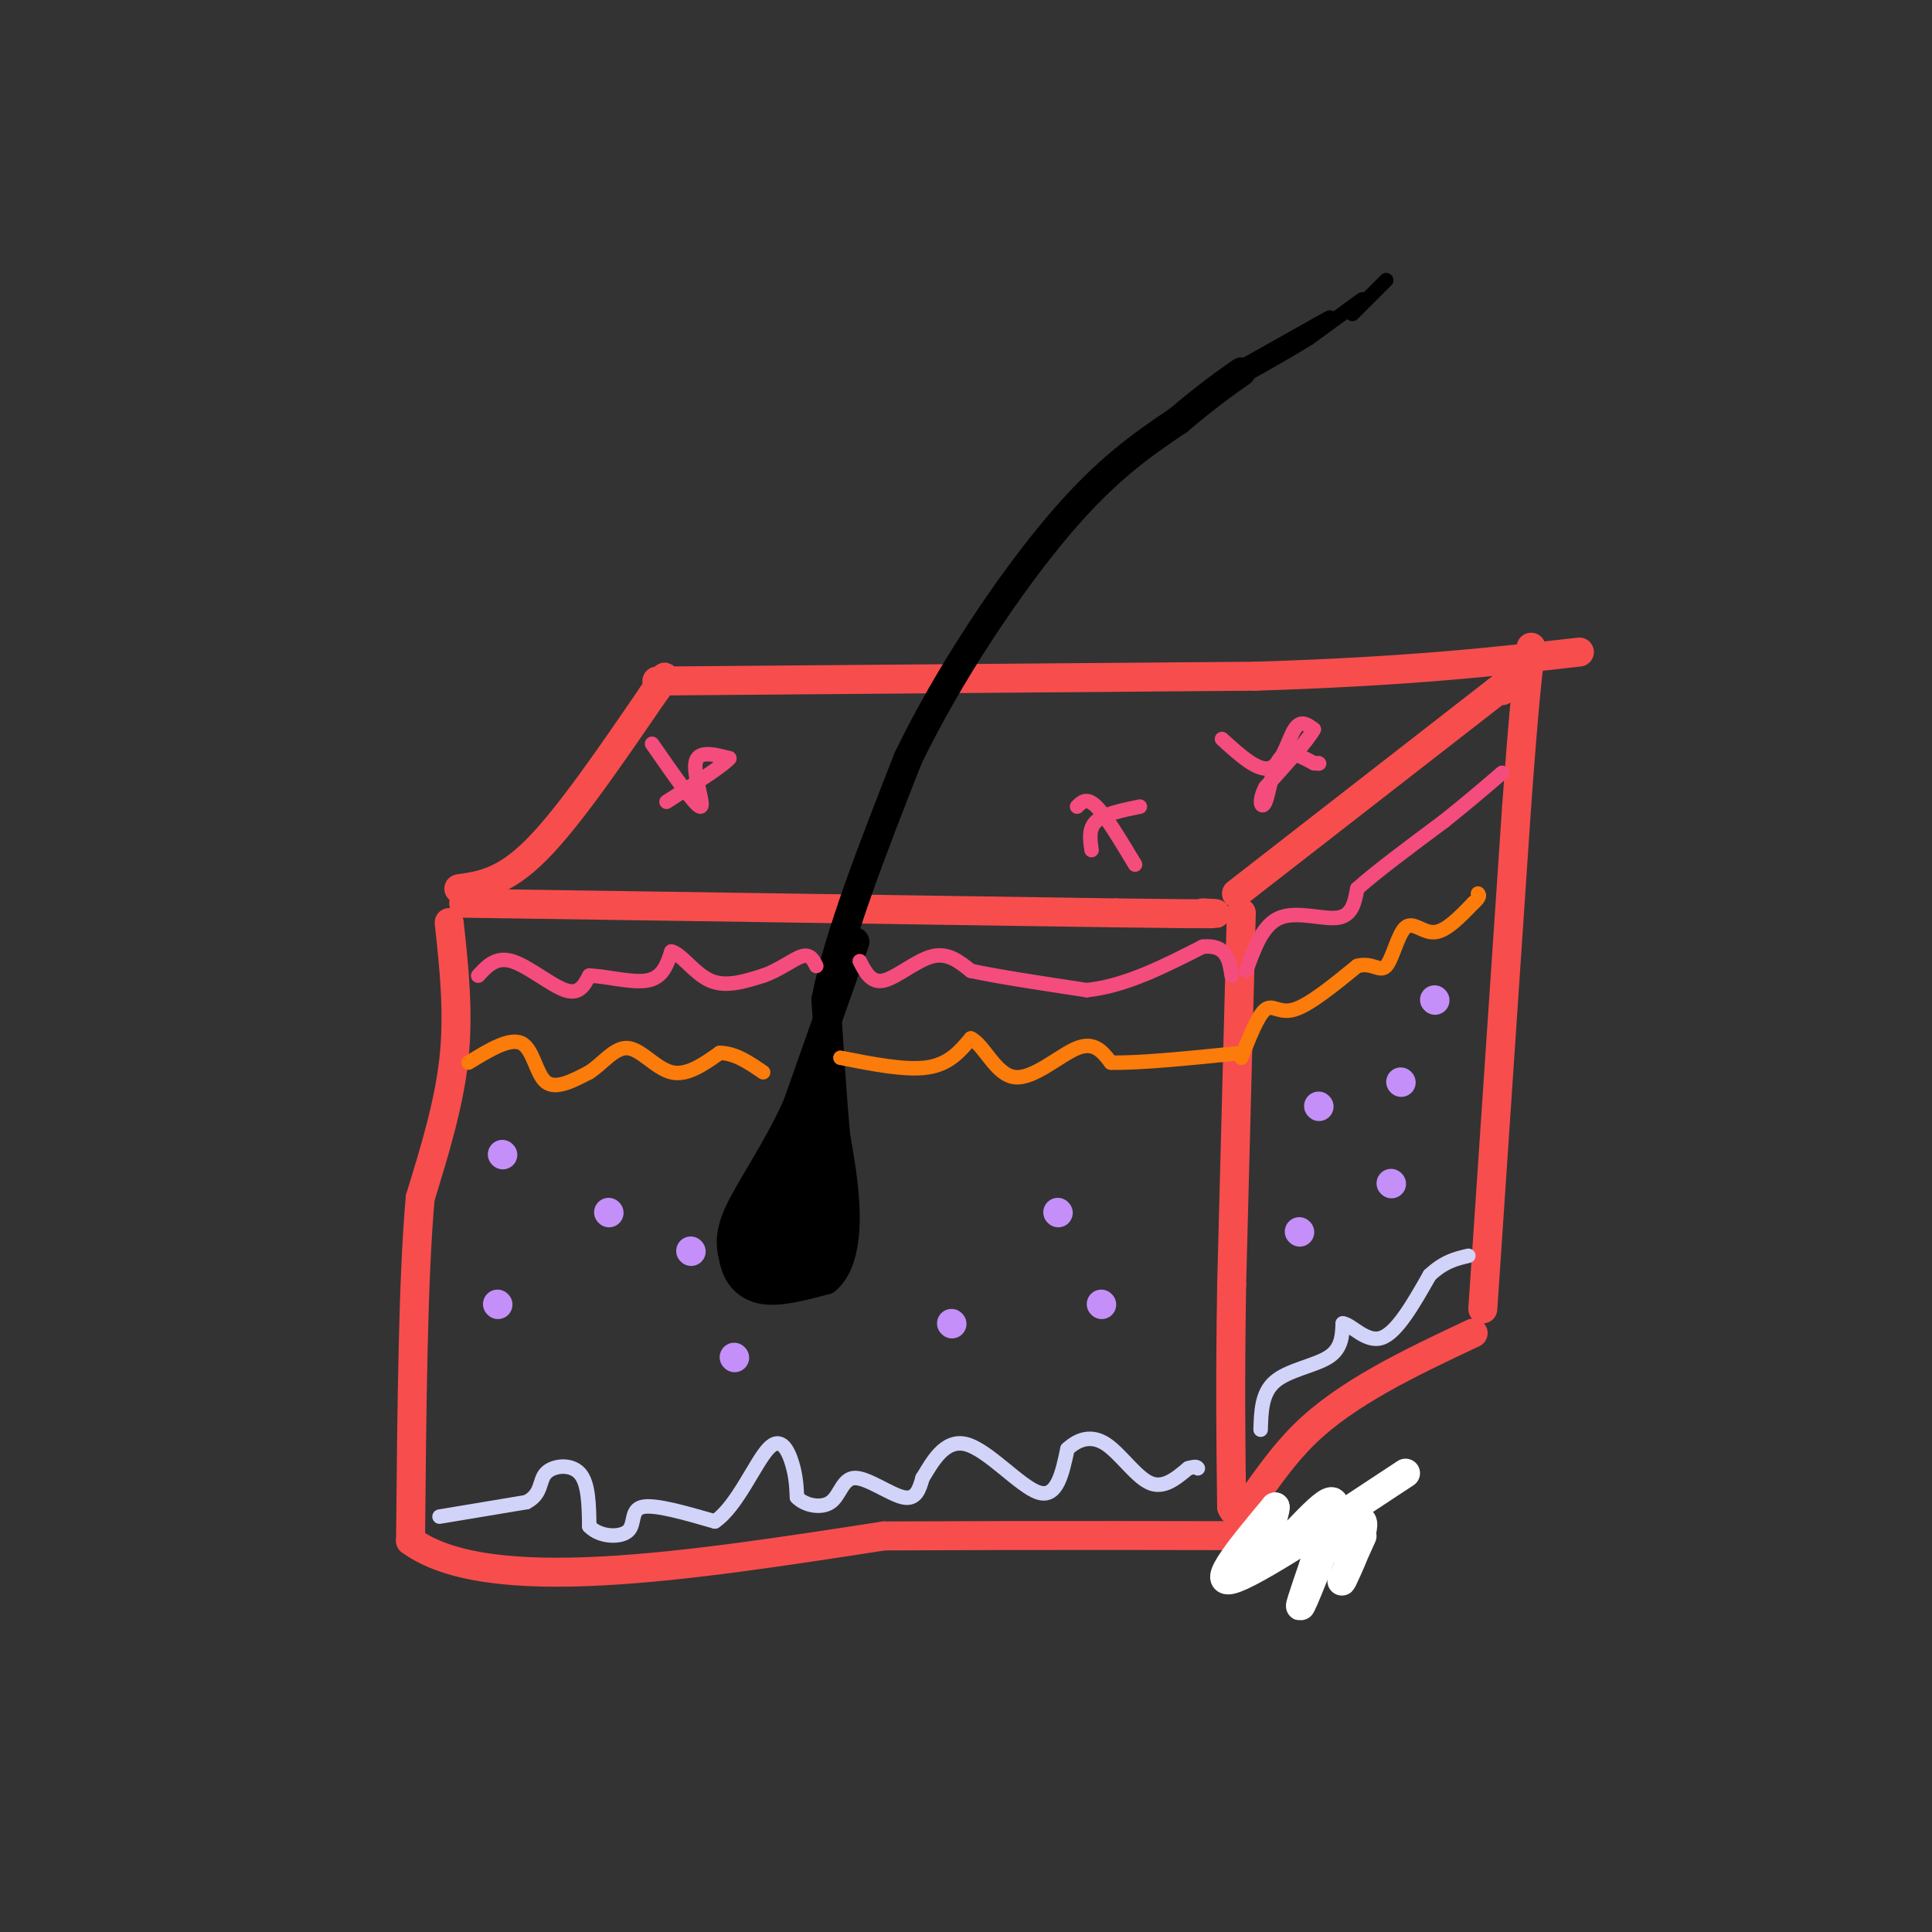 <svg viewBox='0 0 400 400' version='1.1' xmlns='http://www.w3.org/2000/svg' xmlns:xlink='http://www.w3.org/1999/xlink'><rect x="0" y="0" width="400" height="400" fill="#333333" stroke="none"/><g fill='none' stroke='rgb(248,77,77)' stroke-width='6' stroke-linecap='round' stroke-linejoin='round'><path d='M93,191c1.000,9.250 2.000,18.500 1,28c-1.000,9.500 -4.000,19.250 -7,29'/><path d='M87,248c-1.500,16.667 -1.750,43.833 -2,71'/><path d='M85,319c16.000,11.667 57.000,5.333 98,-1'/><path d='M183,318c32.500,-0.167 64.750,-0.083 97,0'/><path d='M96,187c0.000,0.000 135.000,2.000 135,2'/><path d='M231,189c25.500,0.333 21.750,0.167 18,0'/><path d='M95,184c4.667,-0.667 9.333,-1.333 16,-8c6.667,-6.667 15.333,-19.333 24,-32'/><path d='M135,144c4.167,-5.667 2.583,-3.833 1,-2'/><path d='M136,141c0.000,0.000 124.000,-1.000 124,-1'/><path d='M260,140c31.833,-1.000 49.417,-3.000 67,-5'/><path d='M256,185c0.000,0.000 54.000,-42.000 54,-42'/><path d='M310,143c9.167,-7.000 5.083,-3.500 1,0'/><path d='M257,189c0.000,0.000 -2.000,77.000 -2,77'/><path d='M255,266c-0.333,20.500 -0.167,33.250 0,46'/><path d='M255,312c1.778,4.756 6.222,-6.356 15,-15c8.778,-8.644 21.889,-14.822 35,-21'/><path d='M307,271c0.000,0.000 7.000,-104.000 7,-104'/><path d='M314,167c1.667,-22.833 2.333,-27.917 3,-33'/></g>
<g fill='none' stroke='rgb(255,255,255)' stroke-width='6' stroke-linecap='round' stroke-linejoin='round'><path d='M291,305c-15.750,10.417 -31.500,20.833 -36,22c-4.500,1.167 2.250,-6.917 9,-15'/><path d='M264,312c0.276,0.952 -3.534,10.833 -1,10c2.534,-0.833 11.413,-12.378 13,-11c1.587,1.378 -4.118,15.679 -6,20c-1.882,4.321 0.059,-1.340 2,-7'/><path d='M272,324c2.857,-3.940 9.000,-10.292 10,-9c1.000,1.292 -3.143,10.226 -4,12c-0.857,1.774 1.571,-3.613 4,-9'/></g>
<g fill='none' stroke='rgb(0,0,0)' stroke-width='6' stroke-linecap='round' stroke-linejoin='round'><path d='M177,195c0.000,0.000 -12.000,34.000 -12,34'/><path d='M165,229c-4.489,9.733 -9.711,17.067 -12,22c-2.289,4.933 -1.644,7.467 -1,10'/><path d='M152,261c0.600,2.978 2.600,5.422 6,6c3.400,0.578 8.200,-0.711 13,-2'/><path d='M171,265c3.000,-2.444 4.000,-7.556 4,-13c0.000,-5.444 -1.000,-11.222 -2,-17'/><path d='M173,235c-0.667,-7.500 -1.333,-17.750 -2,-28'/><path d='M171,207c2.500,-13.000 9.750,-31.500 17,-50'/><path d='M188,157c8.422,-17.467 20.978,-36.133 31,-48c10.022,-11.867 17.511,-16.933 25,-22'/><path d='M244,87c6.333,-5.333 9.667,-7.667 13,-10'/><path d='M168,227c-3.667,7.083 -7.333,14.167 -9,20c-1.667,5.833 -1.333,10.417 -1,15'/><path d='M158,262c1.131,2.357 4.458,0.750 7,0c2.542,-0.750 4.298,-0.643 5,-6c0.702,-5.357 0.351,-16.179 0,-27'/><path d='M170,229c-2.321,3.155 -8.125,24.542 -11,31c-2.875,6.458 -2.821,-2.012 -2,-7c0.821,-4.988 2.411,-6.494 4,-8'/><path d='M161,245c1.634,0.888 3.720,7.108 3,9c-0.720,1.892 -4.244,-0.544 -6,0c-1.756,0.544 -1.742,4.070 1,6c2.742,1.930 8.212,2.266 10,1c1.788,-1.266 -0.106,-4.133 -2,-7'/><path d='M167,254c-1.391,-1.654 -3.868,-2.289 -5,-4c-1.132,-1.711 -0.920,-4.499 0,-6c0.920,-1.501 2.549,-1.715 3,1c0.451,2.715 -0.274,8.357 -1,14'/><path d='M164,259c-0.500,1.500 -1.250,-1.750 -2,-5'/></g>
<g fill='none' stroke='rgb(244,76,125)' stroke-width='3' stroke-linecap='round' stroke-linejoin='round'><path d='M223,167c1.000,-1.000 2.000,-2.000 4,0c2.000,2.000 5.000,7.000 8,12'/><path d='M226,176c-0.333,-2.250 -0.667,-4.500 1,-6c1.667,-1.500 5.333,-2.250 9,-3'/><path d='M253,153c3.756,3.422 7.511,6.844 10,6c2.489,-0.844 3.711,-5.956 5,-8c1.289,-2.044 2.644,-1.022 4,0'/><path d='M272,151c-1.000,2.000 -5.500,7.000 -10,12'/><path d='M262,163c-1.643,3.083 -0.750,4.792 0,3c0.750,-1.792 1.357,-7.083 3,-9c1.643,-1.917 4.321,-0.458 7,1'/><path d='M272,158c1.333,0.167 1.167,0.083 1,0'/><path d='M135,154c4.489,6.467 8.978,12.933 10,13c1.022,0.067 -1.422,-6.267 -1,-9c0.422,-2.733 3.711,-1.867 7,-1'/><path d='M151,157c-1.000,1.333 -7.000,5.167 -13,9'/><path d='M99,202c1.844,-2.000 3.689,-4.000 7,-3c3.311,1.000 8.089,5.000 11,6c2.911,1.000 3.956,-1.000 5,-3'/><path d='M122,202c3.222,0.022 8.778,1.578 12,1c3.222,-0.578 4.111,-3.289 5,-6'/><path d='M139,197c2.067,0.444 4.733,4.556 8,6c3.267,1.444 7.133,0.222 11,-1'/><path d='M158,202c3.356,-1.133 6.244,-3.467 8,-4c1.756,-0.533 2.378,0.733 3,2'/><path d='M178,199c1.178,2.311 2.356,4.622 5,4c2.644,-0.622 6.756,-4.178 10,-5c3.244,-0.822 5.622,1.089 8,3'/><path d='M201,201c5.333,1.167 14.667,2.583 24,4'/><path d='M225,205c8.000,-0.833 16.000,-4.917 24,-9'/><path d='M249,196c5.000,-0.500 5.500,2.750 6,6'/><path d='M258,201c1.711,-4.778 3.422,-9.556 7,-11c3.578,-1.444 9.022,0.444 12,0c2.978,-0.444 3.489,-3.222 4,-6'/><path d='M281,184c3.667,-3.333 10.833,-8.667 18,-14'/><path d='M299,170c5.000,-4.000 8.500,-7.000 12,-10'/></g>
<g fill='none' stroke='rgb(251,123,11)' stroke-width='3' stroke-linecap='round' stroke-linejoin='round'><path d='M97,220c4.289,-2.622 8.578,-5.244 11,-4c2.422,1.244 2.978,6.356 5,8c2.022,1.644 5.511,-0.178 9,-2'/><path d='M122,222c2.786,-1.786 5.250,-5.250 8,-5c2.750,0.250 5.786,4.214 9,5c3.214,0.786 6.607,-1.607 10,-4'/><path d='M149,218c3.167,0.000 6.083,2.000 9,4'/><path d='M174,219c6.750,1.333 13.500,2.667 18,2c4.500,-0.667 6.750,-3.333 9,-6'/><path d='M201,215c2.738,1.274 5.083,7.458 9,8c3.917,0.542 9.405,-4.560 13,-6c3.595,-1.440 5.298,0.780 7,3'/><path d='M230,220c5.667,0.167 16.333,-0.917 27,-2'/><path d='M257,219c1.733,-4.422 3.467,-8.844 5,-10c1.533,-1.156 2.867,0.956 6,0c3.133,-0.956 8.067,-4.978 13,-9'/><path d='M281,200c3.198,-0.872 4.692,1.447 6,0c1.308,-1.447 2.429,-6.659 4,-8c1.571,-1.341 3.592,1.188 6,1c2.408,-0.188 5.204,-3.094 8,-6'/><path d='M305,187c1.500,-1.333 1.250,-1.667 1,-2'/></g>
<g fill='none' stroke='rgb(210,211,249)' stroke-width='3' stroke-linecap='round' stroke-linejoin='round'><path d='M91,314c0.000,0.000 18.000,-3.000 18,-3'/><path d='M109,311c3.298,-1.690 2.542,-4.417 4,-6c1.458,-1.583 5.131,-2.024 7,0c1.869,2.024 1.935,6.512 2,11'/><path d='M122,316c2.119,2.262 6.417,2.417 8,1c1.583,-1.417 0.452,-4.405 3,-5c2.548,-0.595 8.774,1.202 15,3'/><path d='M148,315c4.524,-3.024 8.333,-12.083 11,-15c2.667,-2.917 4.190,0.310 5,3c0.810,2.690 0.905,4.845 1,7'/><path d='M165,310c1.584,1.689 5.043,2.411 7,1c1.957,-1.411 2.411,-4.957 5,-5c2.589,-0.043 7.311,3.416 10,4c2.689,0.584 3.344,-1.708 4,-4'/><path d='M191,306c1.833,-2.905 4.417,-8.167 9,-7c4.583,1.167 11.167,8.762 15,10c3.833,1.238 4.917,-3.881 6,-9'/><path d='M221,300c2.298,-2.131 5.042,-2.958 8,-1c2.958,1.958 6.131,6.702 9,8c2.869,1.298 5.435,-0.851 8,-3'/><path d='M246,304c1.667,-0.500 1.833,-0.250 2,0'/><path d='M261,296c0.111,-3.822 0.222,-7.644 3,-10c2.778,-2.356 8.222,-3.244 11,-5c2.778,-1.756 2.889,-4.378 3,-7'/><path d='M278,274c1.800,0.156 4.800,4.044 8,3c3.200,-1.044 6.600,-7.022 10,-13'/><path d='M296,264c3.000,-2.833 5.500,-3.417 8,-4'/></g>
<g fill='none' stroke='rgb(196,143,248)' stroke-width='6' stroke-linecap='round' stroke-linejoin='round'><path d='M228,270c0.000,0.000 0.100,0.100 0.1,0.1'/><path d='M219,251c0.000,0.000 0.100,0.100 0.1,0.1'/><path d='M197,274c0.000,0.000 0.100,0.100 0.1,0.1'/><path d='M143,259c0.000,0.000 0.100,0.100 0.1,0.1'/><path d='M126,251c0.000,0.000 0.100,0.100 0.1,0.1'/><path d='M103,270c0.000,0.000 0.100,0.100 0.1,0.1'/><path d='M152,281c0.000,0.000 0.100,0.100 0.1,0.1'/><path d='M104,239c0.000,0.000 0.100,0.100 0.1,0.1'/><path d='M273,229c0.000,0.000 0.100,0.100 0.1,0.1'/><path d='M269,255c0.000,0.000 0.100,0.100 0.1,0.1'/><path d='M288,245c0.000,0.000 0.100,0.100 0.1,0.1'/><path d='M290,224c0.000,0.000 0.100,0.100 0.1,0.1'/><path d='M297,207c0.000,0.000 0.100,0.100 0.1,0.1'/></g>
<g fill='none' stroke='rgb(0,0,0)' stroke-width='3' stroke-linecap='round' stroke-linejoin='round'><path d='M257,76c0.000,0.000 16.000,-9.000 16,-9'/><path d='M273,67c3.000,-1.667 2.500,-1.333 2,-1'/><path d='M254,79c0.000,0.000 11.000,-6.000 11,-6'/><path d='M282,62c0.000,0.000 -11.000,8.000 -11,8'/><path d='M271,70c-5.333,3.333 -13.167,7.667 -21,12'/><path d='M250,82c-3.667,2.167 -2.333,1.583 -1,1'/><path d='M287,58c0.000,0.000 -7.000,7.000 -7,7'/></g>
</svg>